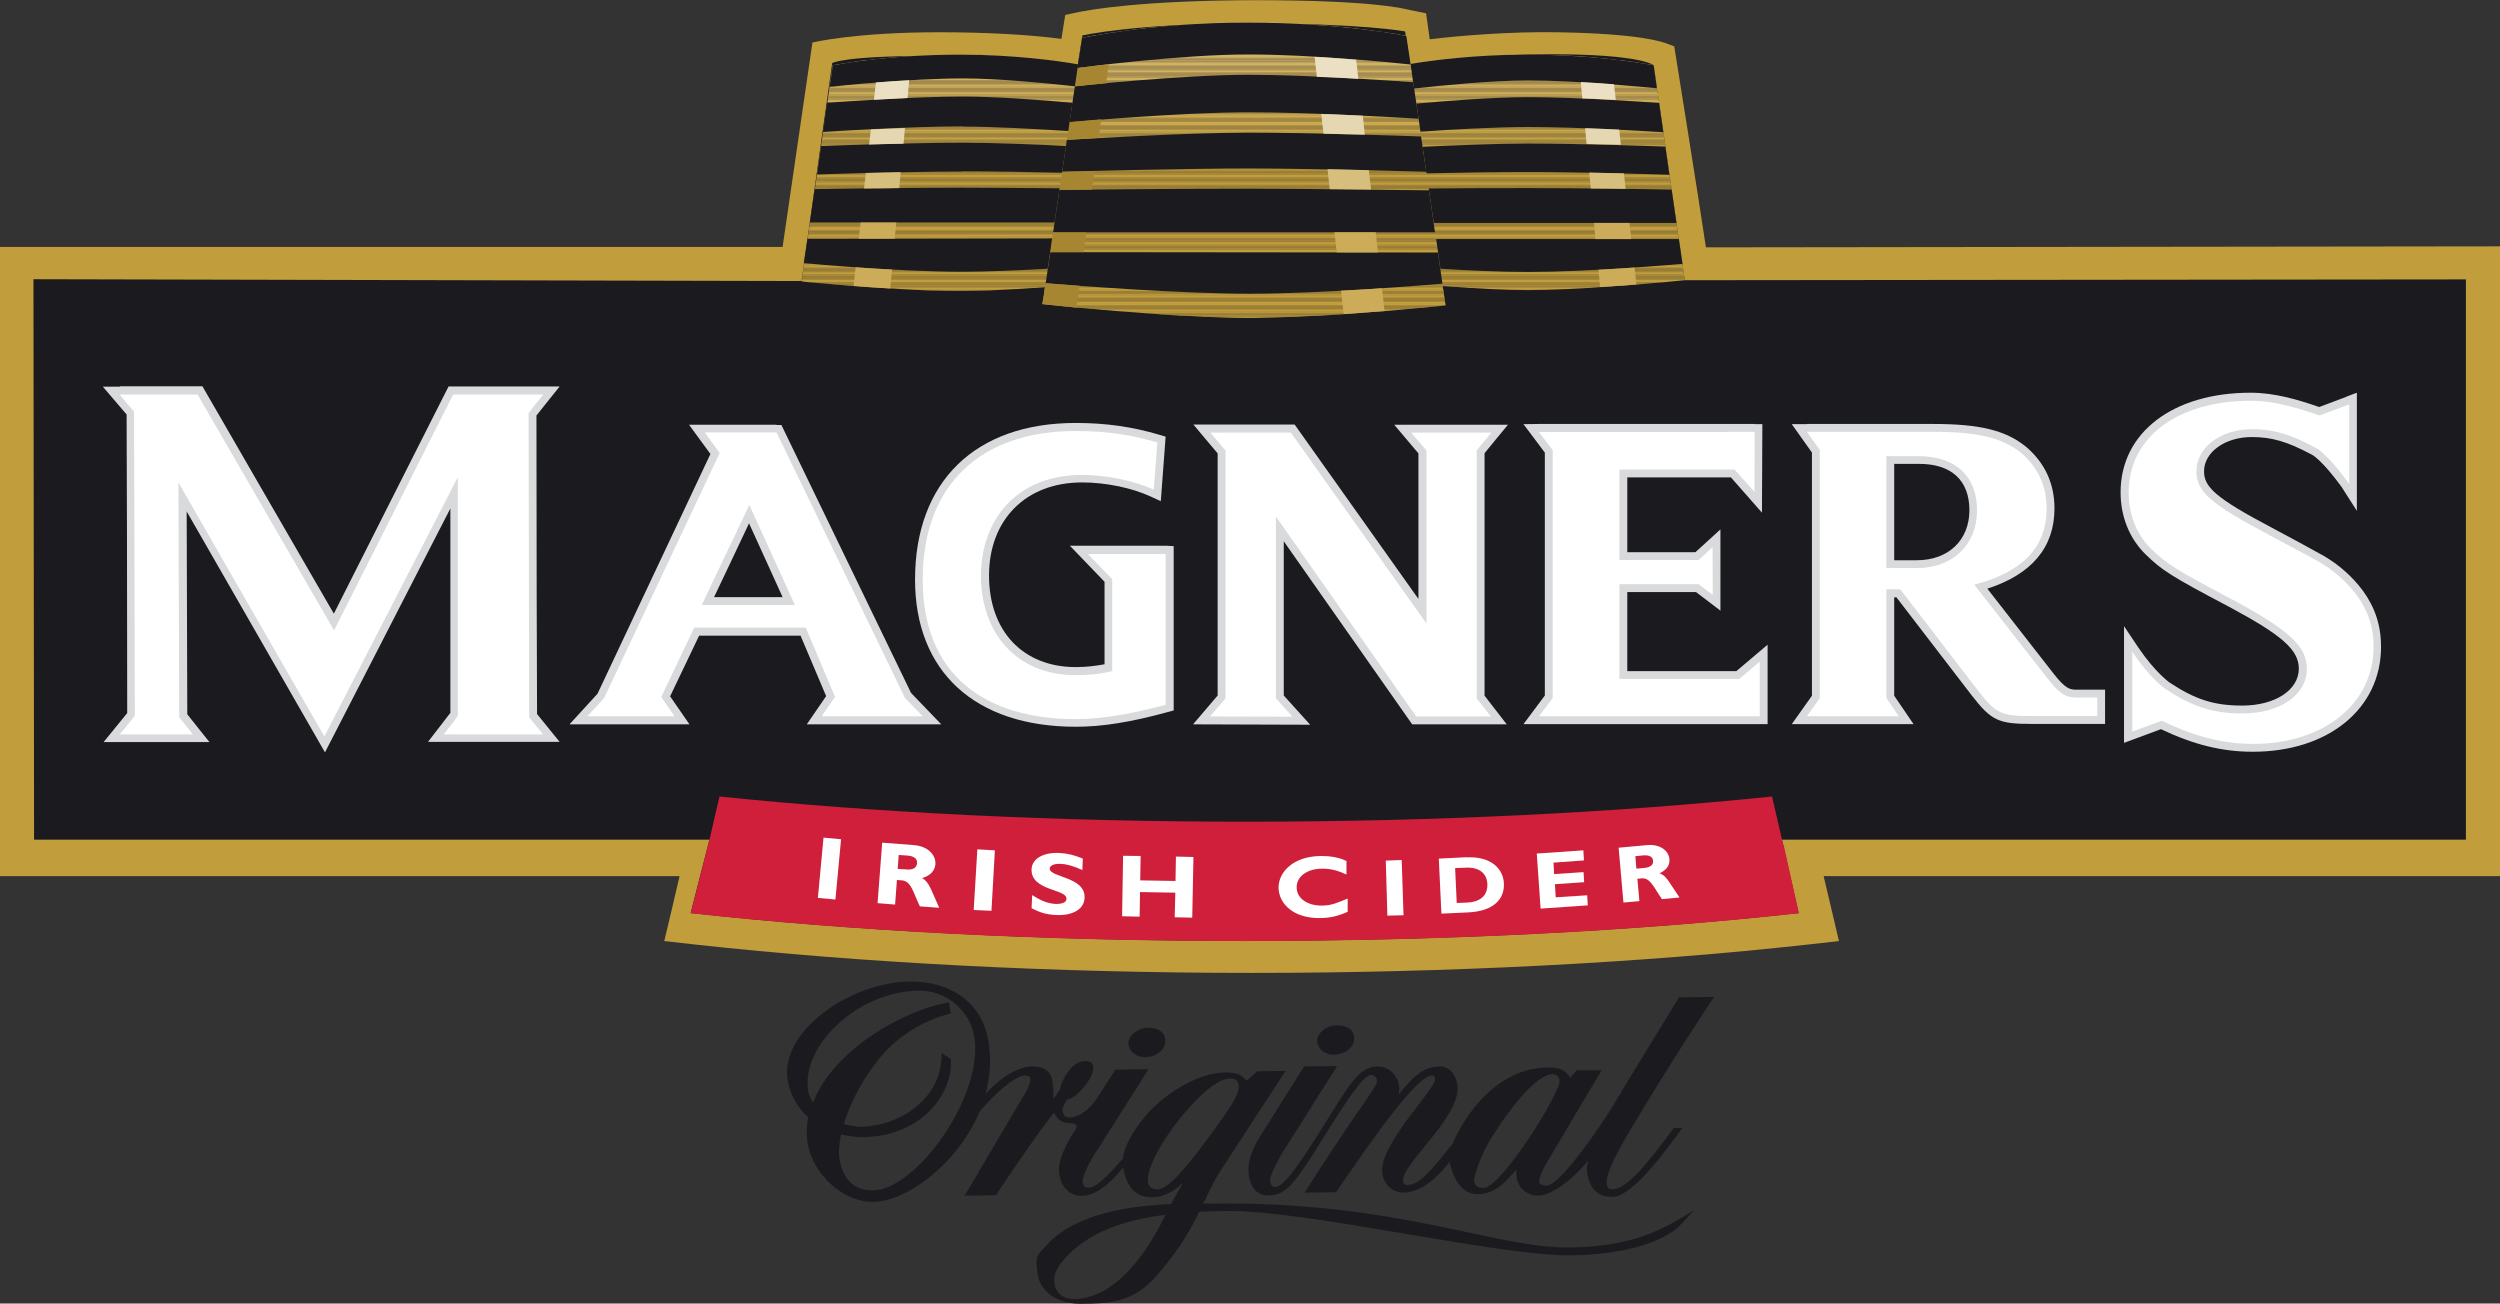 <?xml version="1.0" encoding="UTF-8"?>
<svg xmlns="http://www.w3.org/2000/svg" id="Layer_2" viewBox="0 0 124.01 64.66">
  <rect x="0" y="0" width="124.01" height="64.66" fill="#333333" stroke="none"/>
  <defs>
    <style>.cls-1{fill:#1b1b1f;}.cls-1,.cls-2,.cls-3,.cls-4,.cls-5,.cls-6,.cls-7,.cls-8,.cls-9,.cls-10,.cls-11,.cls-12,.cls-13,.cls-14,.cls-15,.cls-16,.cls-17,.cls-18,.cls-19,.cls-20,.cls-21,.cls-22,.cls-23,.cls-24,.cls-25,.cls-26,.cls-27,.cls-28,.cls-29,.cls-30,.cls-31,.cls-32,.cls-33,.cls-34,.cls-35,.cls-36,.cls-37,.cls-38,.cls-39,.cls-40,.cls-41,.cls-42,.cls-43,.cls-44,.cls-45,.cls-46{fill-rule:evenodd;stroke-width:0px;}.cls-2{fill:#d8dadc;}.cls-3{fill:#ceae5a;}.cls-4{fill:#ceae5c;}.cls-5{fill:#ceae58;}.cls-6{fill:#a78632;}.cls-7{fill:#c19d3b;}.cls-8{fill:#c19d3d;}.cls-9{fill:#c39d3d;}.cls-10{fill:#caa74c;}.cls-11{fill:#ccaa52;}.cls-12{fill:#ccaa4e;}.cls-13{fill:#ccac58;}.cls-14{fill:#ccac56;}.cls-15{fill:#cf1f3a;}.cls-16{fill:#ccab54;}.cls-17{fill:#ccaa50;}.cls-18{fill:#d0b265;}.cls-19{fill:#d0b263;}.cls-20{fill:#d0b267;}.cls-21{fill:#caa94c;}.cls-22{fill:#d0b060;}.cls-23{fill:#d0b05e;}.cls-24{fill:#d0b05c;}.cls-25{fill:#d6be7c;}.cls-26{fill:#d4b971;}.cls-27{fill:#d4b973;}.cls-28{fill:#d4b974;}.cls-29{fill:#d4b76e;}.cls-30{fill:#c7a549;}.cls-31{fill:#c7a54b;}.cls-32{fill:#c5a141;}.cls-33{fill:#c5a13f;}.cls-34{fill:#c5a341;}.cls-35{fill:#c5a347;}.cls-36{fill:#c5a343;}.cls-37{fill:#c5a345;}.cls-38{fill:#d2b567;}.cls-39{fill:#d2b366;}.cls-40{fill:#d2b56b;}.cls-41{fill:#d2b569;}.cls-42{fill:#d2b66b;}.cls-43{fill:#d2b76d;}.cls-44{fill:#ece0c4;}.cls-45{fill:#fff;}.cls-46{fill:#e5d7b1;}</style>
  </defs>
  <g id="Layer_1-2">
    <path class="cls-1" d="m56.93,50.98c.49,0,.81.19.86.51.1.56-.43.94-.99.95-.35,0-.75-.2-.82-.61-.07-.41.44-.84.95-.85h0Z"></path>
    <path class="cls-1" d="m76.29,59.31c-.64,0-.99-.49-1.06-.86-.02-.14-.02-.3,0-.4h-.04c-.44.46-.92,1.17-1.9,1.19-.74.01-1.19-.72-1.39-1.6-.44.59-1.3,1.5-2.29,1.52-.41,0-.93-.28-1.04-.94-.23-1.4,2.68-4.22,2.61-4.69-.01-.09,0-.18-.14-.18-.71,0-2.65,2.69-4.77,5.79l-1.55.02c.44-.73,2.13-3.3,3.07-4.64.47-.67.53-.79.51-.95-.03-.15-.16-.25-.29-.25-.4,0-1.38,1.54-2.28,2.98-1.51,2.43-1.92,2.99-2.81,3-.59,0-.88-.42-.97-.95-.07-.45-.02-1.07.56-1.99l2.18-3.46,1.64-.02-2.41,3.81c-.76,1.18-.95,1.74-.92,1.92.03.18.14.28.26.27.43,0,1.2-1.14,2.43-3.1,1.2-1.9,1.71-2.87,2.62-2.88.81,0,1.22.79,1.07,1.33l.03.03c.7-.9,1.23-1.35,2.02-1.36.51,0,.79.47.86.89.26,1.57-2.83,3.98-2.69,4.81.02.13.09.18.19.18.45,0,.89-.27,2.27-2.06.53-1.24,2.07-3.73,4.7-3.77.6,0,.89.12,1.12.5h.03l.3-.36h1.24c-.6.98-1.67,2.83-2.67,4.49-.25.42-.46.86-.43,1.05.03.14.2.18.38.18.6,0,2.39-2.56,3.06-3.6,1.85-3.07,3.5-5.74,3.5-5.74l1.74-.02s-1.99,2.94-4.24,6.74c-.76,1.27-1.15,2.15-1.09,2.53.04.24.13.28.29.27.67,0,1.66-1.16,3.04-3.04h.42c-1.89,2.64-2.85,3.41-3.48,3.42-.67,0-1.11-.37-1.24-1.18-.03-.15-.01-.36.05-.62-.14.21-1.49,1.72-2.49,1.74h0Zm.73-6.03c-.36,0-1.3.43-2.99,3.08-.56.88-.94,2-.91,2.23.04.25.21.34.47.34.88,0,3.86-4.8,3.77-5.33-.03-.2-.15-.32-.35-.32h0Z"></path>
    <path class="cls-1" d="m40.09,54.07c-.35-2.08,2.32-4.89,5.52-4.93,1.31-.02,2.51.99,2.72,2.29.48,2.96-2.91,7.6-5.02,7.62-1.16.02-1.55-.84-1.67-1.57-.05-.29-.02-.7.08-1.21.36.08.71.14,1.06.14,3.01-.04,4.48-2.24,4.39-3.81v-.07s-.47-.3-.47-.3v.18c-.03,2.12-2.11,3.46-4,3.48-.25,0-.54-.06-.84-.13.29-.99.81-2,1.58-3.03.9-1.2,2.23-2.08,3.63-2.43l.09-.02-.09-.55-.12.02c-2.12.37-5.61,2.32-6.62,4.94-.11-.19-.22-.38-.25-.61h0Zm19.66,5.48v.02s-.03.04-.03.04l-.02.04-.02.03v.02h0c.2,0,.37,0,.5,0,9.17-.11,13.98,2.23,17.68,2.18,3.4-.04,4.9-1.08,6.18-1.85l-.78.83c-.7.64-2.4,1.37-5.34,1.41-3.54.05-13.15-2.25-17.06-2.2-.46,0-.92.02-1.37.04h-.01s-.02.03-.02.03h0s-.01.04-.01.04l-.04.08v.02s-.05.09-.05.09h0s-.02.04-.02.04h0c-.42.83-.99,1.77-2.04,2.95-1.19,1.33-2.46,1.29-3.64,1.31h-.12c-1.29-.02-1.95-.77-2.05-1.38-.16-.97-.09-.97.42-1.52,1.42-1.59,4.18-1.96,6.18-2.04h0s.09-.17.09-.17l.46-.83-.03-.02c-.29.36-.93.68-1.45.68-.7.01-1.25-.36-1.45-1.47-.55.66-1.27,1.39-2.04,1.4-.64,0-1.02-.46-1.12-1.04-.08-.45.02-1.07.82-2.28.1-.16,0-.29-.37-.29-.38,0-.63-.3-.71-.52-.46.52-2.17,3-2.89,4.1l-1.55.02c.46-.75,2.64-4.5,2.93-4.96.18-.27.35-.62.32-.87-.01-.06-.06-.13-.28-.13-.45,0-1.65,1.03-2.25,1.84-1.1,2.57-3.61,4.41-5.25,4.43-1.47.02-3-1.35-3.26-2.92-.07-.41-.05-.84.03-1.28-.55-.5-.9-1.11-1.02-1.84-.4-2.43,3.11-4.85,6.03-4.89,2.12-.03,3.62,1.1,3.93,2.95.15.91.08,1.79-.14,2.62.73-.82,1.63-1.35,2.27-1.36.98-.01,1.01.58,1.05.78.03.2.06.57.04.82.14-.13.22-.3.3-.42.08-.1.05-.18.09-.29.36-.88.85-1.16,1.18-1.16.14,0,.37.02.41.27.09.58-.99,1.71-1.27,1.62-.15.16-.27.47-.25.58.01.12.07.34.35.33.55,0,1.1-.56,1.31-.89l.96-1.48,1.64-.02-2.44,3.85c-.54.79-.86,1.5-.82,1.79.03.18.15.24.28.24.22,0,.59-.15,1.71-1.45.06-.55.41-1.32,1.31-2.33.49-.54,2.12-1.92,3.77-1.94.7,0,.82.16,1.05.39h.03l.5-.45,1.41-.02-3.23,4.96c-.32.49-.54.98-.78,1.49h0Zm-2.02.87h0l.08-.16c-2.06.26-3.82.86-4.98,2.16-.41.46-.6.8-.51,1.31.07.41.42.71.93.71,2.25-.03,3.8-2.64,4.48-4.02h0Zm1.95-.72v-.02s0,.02,0,.02h0Zm1.35-6.2c-.47,0-1.17.46-2.05,1.45-1.1,1.22-2.16,2.95-2.03,3.72.03.2.21.33.47.33.62,0,1.86-1.6,3.43-3.83.37-.53.64-1.07.59-1.34-.04-.25-.17-.33-.4-.33h0Z"></path>
    <path class="cls-1" d="m66.3,50.86c.49,0,.81.19.86.51.1.56-.43.94-1,.95-.35,0-.75-.2-.82-.61-.07-.42.44-.85.95-.85h0Z"></path>
    <path class="cls-7" d="m53.74.55l-.9.19-.19,1.19c-1.48-.2-3.62-.33-6.05-.33-4.24,0-6.3.51-6.3.51,0,0-1.21,8.27-1.48,10.14H0v31.21h33.71c-.2.88-.76,3.22-.76,3.22l1.51.17c8.37.92,17.91,1.41,27.63,1.41s19.29-.49,27.62-1.41l1.51-.17s-.55-2.34-.76-3.22h33.55V12.22l-39.39.05c-.27-1.87-1.57-9.97-1.57-9.97l-.46-.17c-.13-.03-1.11-.46-5.33-.53-2.35-.04-4.89.17-6.34.35-.02-.12-.18-1.29-.18-1.29l-.93-.19c-.17-.04-1.73-.46-7.49-.46s-8.4.51-8.58.55h0Z"></path>
    <path class="cls-1" d="m83.57,13.9l-1.54-10.66s-.55-.55-5.11-.55c-3.09,0-5.65.34-6.98.56l-.24-1.69s-2.05-.4-7.74-.4-8.27.6-8.27.6l-.25,1.6c-1.28-.22-3.9-.59-7.12-.59-4.55,0-5.04.36-5.04.36l-1.52,10.81h-.01s-38.09-.09-38.09-.09l.03,27.8h33.5l-.93,3.64c8.09.89,17.47,1.38,27.48,1.38s19.43-.49,27.48-1.38l-.83-3.64h33.93V13.86s-38.77.04-38.77.04h0Z"></path>
    <path class="cls-15" d="m88.47,41.88l.76,3.42c-8.05.89-17.45,1.38-27.48,1.38s-19.4-.49-27.49-1.38l.93-3.64.5-2.15c7.76.8,16.64,1.25,26.09,1.25s18.36-.45,26.12-1.25l.55,2.38h0Z"></path>
    <path class="cls-28" d="m64.24,1.17h-4.63c.68-.03,1.39-.06,2.13-.06h.22c.8,0,1.56.02,2.27.06h0Z"></path>
    <path class="cls-27" d="m65.22,1.23h-6.55c.3-.02.62-.04.94-.06h4.63c.34.02.67.04.99.06h0Z"></path>
    <path class="cls-27" d="m65.98,1.29h-8.03c.23-.02.48-.04.73-.06h6.55c.26.02.51.04.75.06h0Z"></path>
    <path class="cls-27" d="m66.61,1.35h-9.28c.2-.02.4-.04.61-.06h8.03c.22.02.43.04.63.06h0Z"></path>
    <path class="cls-26" d="m67.16,1.4h-10.37c.17-.02.35-.04.54-.06h9.28c.19.02.38.04.55.06h0Z"></path>
    <path class="cls-26" d="m67.66,1.46h-11.35c.16-.02.32-.04.48-.06h10.37c.17.02.34.04.5.06h0Z"></path>
    <path class="cls-26" d="m68.11,1.52h-12.24l.44-.06h11.35c.16.02.31.04.45.06h0Z"></path>
    <polygon class="cls-26" points="68.52 1.58 55.45 1.58 55.87 1.52 68.11 1.52 68.52 1.58 68.52 1.58"></polygon>
    <polygon class="cls-29" points="68.9 1.63 55.07 1.63 55.45 1.58 68.52 1.58 68.9 1.63 68.9 1.63"></polygon>
    <polygon class="cls-29" points="69.26 1.69 54.71 1.69 55.07 1.63 68.9 1.63 69.26 1.69 69.26 1.69"></polygon>
    <path class="cls-29" d="m69.58,1.75h-15.21l.34-.06h14.55c.13.02.25.04.33.06h0Z"></path>
    <path class="cls-29" d="m69.77,1.8h-15.72l.32-.06h15.21c.12.02.18.03.18.03v.02h0Z"></path>
    <path class="cls-29" d="m69.78,1.86h-16.02c.06-.01.16-.03.29-.06h15.72v.06h0Z"></path>
    <polygon class="cls-29" points="69.79 1.92 53.68 1.92 53.69 1.88 53.69 1.88 53.76 1.86 69.78 1.86 69.79 1.92 69.79 1.92"></polygon>
    <polygon class="cls-43" points="69.8 1.98 53.67 1.98 53.68 1.92 69.79 1.92 69.8 1.98 69.8 1.98"></polygon>
    <polygon class="cls-43" points="69.81 2.03 53.66 2.03 53.67 1.98 69.8 1.98 69.81 2.03 69.81 2.03"></polygon>
    <polygon class="cls-43" points="69.81 2.09 53.65 2.09 53.66 2.03 69.81 2.03 69.81 2.09 69.81 2.09"></polygon>
    <polygon class="cls-42" points="69.82 2.15 53.65 2.15 53.65 2.09 69.81 2.09 69.82 2.15 69.82 2.15"></polygon>
    <polygon class="cls-42" points="69.83 2.21 53.64 2.21 53.65 2.15 69.82 2.15 69.83 2.21 69.83 2.21"></polygon>
    <polygon class="cls-42" points="69.84 2.26 53.63 2.26 53.64 2.21 69.83 2.21 69.84 2.26 69.84 2.26"></polygon>
    <polygon class="cls-40" points="69.85 2.32 53.62 2.32 53.63 2.26 69.84 2.26 69.85 2.32 69.85 2.32"></polygon>
    <polygon class="cls-40" points="69.86 2.38 53.61 2.38 53.62 2.32 69.85 2.32 69.86 2.38 69.86 2.38"></polygon>
    <polygon class="cls-41" points="69.86 2.43 53.6 2.43 53.61 2.38 69.86 2.38 69.86 2.43 69.86 2.43"></polygon>
    <polygon class="cls-41" points="69.87 2.49 53.59 2.49 53.6 2.43 69.86 2.43 69.87 2.49 69.87 2.49"></polygon>
    <polygon class="cls-41" points="69.88 2.55 53.58 2.55 53.59 2.49 69.87 2.49 69.88 2.55 69.88 2.55"></polygon>
    <polygon class="cls-41" points="69.89 2.61 53.57 2.61 53.58 2.55 69.88 2.55 69.89 2.61 69.89 2.61"></polygon>
    <polygon class="cls-38" points="69.9 2.66 53.56 2.66 53.57 2.61 69.89 2.61 69.9 2.66 69.9 2.66"></polygon>
    <path class="cls-38" d="m76.53,2.72h-1.61c.26,0,.52,0,.79,0,.28,0,.56,0,.83,0h0Zm-6.62,0h-16.35v-.06h16.34v.06h0Zm-21.49,0h-1.61c.27,0,.54,0,.83,0,.27,0,.53,0,.78,0h0Z"></path>
    <path class="cls-39" d="m77.99,2.78h-4.45c.44-.03.9-.05,1.38-.06h1.61c.51.01,1,.03,1.46.06h0Zm-8.07,0h-16.37v-.06h16.36v.06h0Zm-20.12,0h-4.45c.46-.03.95-.05,1.46-.06h1.61c.48.01.94.03,1.38.06h0Z"></path>
    <path class="cls-39" d="m78.83,2.83h-6.1c.26-.02.53-.04.81-.06h4.45c.29.02.57.04.84.06h0Zm-8.9,0h-16.39v-.06h16.38v.06h0Zm-19.32,0h-6.09c.27-.02.55-.04.84-.06h4.45c.28.02.54.04.8.06h0Z"></path>
    <path class="cls-20" d="m79.48,2.89h-7.38c.2-.02.41-.04.63-.06h6.1c.23.02.44.04.65.06h0Zm-9.55,0h-16.4v-.06h16.39v.06h0Zm-18.7,0h-7.37c.21-.02.42-.04.65-.06h6.09c.22.02.43.04.63.06h0Z"></path>
    <path class="cls-20" d="m80.03,2.95h-8.46c.17-.02.35-.04.54-.06h7.38c.19.02.38.04.55.06h0Zm-10.09,0h-16.42v-.06h16.41v.06h0Zm-18.17,0h-8.45c.17-.02.36-.04.55-.06h7.37c.19.02.36.04.54.06h0Z"></path>
    <path class="cls-18" d="m80.51,3.01h-9.41c.15-.02.31-.04.47-.06h8.46c.17.02.33.04.48.06h0Zm-10.56,0h-16.44v-.06h16.43v.06h0Zm-17.71,0h-9.41c.15-.02.31-.04.48-.06h8.45c.16.02.32.04.47.06h0Z"></path>
    <path class="cls-18" d="m80.94,3.06h-10.27c.13-.02.28-.04.42-.06h9.41c.15.02.3.04.43.06h0Zm-10.98,0h-16.45v-.06h16.45v.06h0Zm-17.3,0h-10.26c.13-.02.27-.04.43-.06h9.41c.15.02.29.04.42.06h0Z"></path>
    <path class="cls-18" d="m81.33,3.12h-11.04c.12-.02.25-.04.39-.06h10.27l.39.06h0Zm-11.36,0h-16.47v-.06h16.46v.06h0Zm-16.92,0h-11.04c.12-.02.25-.04.39-.06h10.26c.14.02.27.04.39.06h0Z"></path>
    <path class="cls-18" d="m81.68,3.18h-28.2v-.06h16.48v.05s.32-.05.32-.05h11.04c.14.02.25.04.35.06h0Zm-28.27,0h-11.75c.1-.02.22-.04.35-.06h11.04c.13.02.25.04.36.06h0Z"></path>
    <path class="cls-19" d="m82,3.23h-40.66c.05,0,.16-.03.32-.06h11.82s0,0,0,0h28.2c.16.03.26.05.32.06h0Z"></path>
    <polygon class="cls-19" points="82.04 3.29 41.3 3.29 41.3 3.24 41.34 3.23 82 3.23 82.03 3.24 82.04 3.29 82.04 3.29"></polygon>
    <polygon class="cls-19" points="82.05 3.35 41.29 3.35 41.3 3.29 82.04 3.29 82.05 3.35 82.05 3.35"></polygon>
    <polygon class="cls-19" points="82.06 3.41 41.28 3.41 41.29 3.35 82.05 3.35 82.06 3.41 82.06 3.41"></polygon>
    <polygon class="cls-19" points="82.06 3.46 41.27 3.46 41.28 3.41 82.06 3.41 82.06 3.46 82.06 3.46"></polygon>
    <polygon class="cls-22" points="82.07 3.52 41.26 3.52 41.27 3.46 82.06 3.46 82.07 3.52 82.07 3.52"></polygon>
    <polygon class="cls-22" points="82.08 3.58 41.26 3.58 41.26 3.52 82.07 3.52 82.08 3.58 82.08 3.58"></polygon>
    <polygon class="cls-22" points="82.09 3.64 41.25 3.64 41.26 3.58 82.08 3.58 82.09 3.64 82.09 3.64"></polygon>
    <polygon class="cls-22" points="82.1 3.69 41.24 3.69 41.25 3.64 82.09 3.64 82.1 3.69 82.1 3.69"></polygon>
    <polygon class="cls-23" points="82.11 3.75 41.23 3.75 41.24 3.69 82.1 3.69 82.11 3.75 82.11 3.75"></polygon>
    <polygon class="cls-23" points="82.11 3.81 41.22 3.81 41.23 3.75 82.11 3.75 82.11 3.81 82.11 3.81"></polygon>
    <polygon class="cls-23" points="82.12 3.86 41.21 3.86 41.22 3.81 82.11 3.81 82.12 3.86 82.12 3.86"></polygon>
    <polygon class="cls-23" points="82.13 3.92 41.21 3.92 41.21 3.86 82.12 3.86 82.13 3.92 82.13 3.92"></polygon>
    <polygon class="cls-24" points="82.14 3.98 41.2 3.98 41.21 3.92 82.13 3.92 82.14 3.98 82.14 3.98"></polygon>
    <polygon class="cls-24" points="82.15 4.04 41.19 4.04 41.2 3.98 82.14 3.98 82.15 4.04 82.15 4.04"></polygon>
    <polygon class="cls-4" points="82.16 4.09 41.18 4.09 41.19 4.04 82.15 4.04 82.16 4.09 82.16 4.09"></polygon>
    <polygon class="cls-4" points="82.16 4.15 41.17 4.15 41.18 4.09 82.16 4.09 82.16 4.15 82.16 4.15"></polygon>
    <polygon class="cls-4" points="82.17 4.21 41.16 4.21 41.17 4.15 82.16 4.15 82.17 4.21 82.17 4.21"></polygon>
    <polygon class="cls-4" points="82.18 4.27 41.16 4.27 41.16 4.21 82.17 4.21 82.18 4.27 82.18 4.27"></polygon>
    <polygon class="cls-4" points="82.19 4.32 41.15 4.32 41.16 4.27 82.18 4.27 82.19 4.32 82.19 4.32"></polygon>
    <polygon class="cls-3" points="82.2 4.38 41.14 4.38 41.15 4.32 82.19 4.32 82.2 4.38 82.2 4.38"></polygon>
    <polygon class="cls-3" points="82.21 4.44 41.13 4.44 41.14 4.38 82.2 4.38 82.21 4.44 82.21 4.44"></polygon>
    <polygon class="cls-3" points="82.21 4.49 41.12 4.49 41.13 4.44 82.21 4.44 82.21 4.49 82.21 4.49"></polygon>
    <polygon class="cls-5" points="82.22 4.55 41.12 4.55 41.12 4.49 82.21 4.49 82.22 4.55 82.22 4.55"></polygon>
    <polygon class="cls-5" points="82.23 4.61 41.11 4.61 41.12 4.55 82.22 4.55 82.23 4.61 82.23 4.61"></polygon>
    <polygon class="cls-5" points="82.24 4.67 41.1 4.67 41.11 4.61 82.23 4.61 82.24 4.67 82.24 4.67"></polygon>
    <polygon class="cls-5" points="82.25 4.72 41.09 4.72 41.1 4.67 82.24 4.67 82.25 4.72 82.25 4.72"></polygon>
    <polygon class="cls-5" points="82.25 4.78 41.08 4.78 41.09 4.72 82.25 4.72 82.25 4.78 82.25 4.78"></polygon>
    <polygon class="cls-5" points="82.26 4.84 41.07 4.84 41.08 4.78 82.25 4.78 82.26 4.84 82.26 4.84"></polygon>
    <polygon class="cls-14" points="82.27 4.9 41.07 4.9 41.07 4.84 82.26 4.84 82.27 4.9 82.27 4.9"></polygon>
    <polygon class="cls-14" points="82.28 4.95 41.06 4.95 41.07 4.9 82.27 4.9 82.28 4.95 82.28 4.95"></polygon>
    <polygon class="cls-14" points="82.29 5.01 41.05 5.01 41.06 4.95 82.28 4.95 82.29 5.01 82.29 5.01"></polygon>
    <polygon class="cls-14" points="82.3 5.07 41.04 5.07 41.05 5.01 82.29 5.01 82.3 5.07 82.3 5.07"></polygon>
    <polygon class="cls-16" points="82.3 5.12 41.03 5.12 41.04 5.07 82.3 5.07 82.3 5.12 82.3 5.12"></polygon>
    <polygon class="cls-16" points="82.31 5.18 41.02 5.18 41.03 5.12 82.3 5.12 82.31 5.18 82.31 5.18"></polygon>
    <polygon class="cls-16" points="82.32 5.24 41.02 5.24 41.02 5.18 82.31 5.18 82.32 5.24 82.32 5.24"></polygon>
    <polygon class="cls-16" points="82.33 5.3 41.01 5.3 41.02 5.24 82.32 5.24 82.33 5.3 82.33 5.3"></polygon>
    <polygon class="cls-16" points="82.34 5.35 41 5.35 41.01 5.3 82.33 5.3 82.34 5.35 82.34 5.35"></polygon>
    <polygon class="cls-16" points="82.35 5.41 40.99 5.41 41 5.35 82.34 5.35 82.35 5.41 82.35 5.41"></polygon>
    <polygon class="cls-11" points="82.35 5.47 40.98 5.47 40.99 5.41 82.35 5.41 82.35 5.47 82.35 5.47"></polygon>
    <polygon class="cls-11" points="82.36 5.52 40.98 5.52 40.98 5.47 82.35 5.47 82.36 5.52 82.36 5.52"></polygon>
    <polygon class="cls-11" points="82.37 5.58 40.97 5.58 40.98 5.52 82.36 5.52 82.37 5.58 82.37 5.58"></polygon>
    <polygon class="cls-11" points="82.38 5.64 40.96 5.64 40.97 5.58 82.37 5.58 82.38 5.64 82.38 5.64"></polygon>
    <polygon class="cls-17" points="82.39 5.7 40.95 5.7 40.96 5.64 82.38 5.64 82.39 5.7 82.39 5.7"></polygon>
    <polygon class="cls-17" points="82.4 5.75 40.94 5.75 40.95 5.7 82.39 5.7 82.4 5.75 82.4 5.75"></polygon>
    <polygon class="cls-17" points="82.4 5.81 40.93 5.81 40.94 5.75 82.4 5.75 82.4 5.81 82.4 5.81"></polygon>
    <polygon class="cls-12" points="82.41 5.87 40.93 5.87 40.93 5.81 82.4 5.81 82.41 5.87 82.41 5.87"></polygon>
    <polygon class="cls-12" points="82.42 5.93 40.92 5.93 40.93 5.87 82.41 5.87 82.42 5.93 82.42 5.93"></polygon>
    <polygon class="cls-12" points="82.43 5.98 40.91 5.98 40.92 5.93 82.42 5.93 82.43 5.98 82.43 5.98"></polygon>
    <polygon class="cls-12" points="82.44 6.04 40.9 6.04 40.91 5.98 82.43 5.98 82.44 6.04 82.44 6.04"></polygon>
    <polygon class="cls-21" points="82.45 6.1 40.89 6.1 40.9 6.04 82.44 6.04 82.45 6.1 82.45 6.1"></polygon>
    <polygon class="cls-21" points="82.45 6.15 40.88 6.15 40.89 6.1 82.45 6.1 82.45 6.15 82.45 6.15"></polygon>
    <polygon class="cls-10" points="82.46 6.21 40.88 6.21 40.88 6.15 82.45 6.15 82.46 6.21 82.46 6.21"></polygon>
    <polygon class="cls-10" points="82.47 6.27 40.87 6.27 40.88 6.21 82.46 6.21 82.47 6.27 82.47 6.27"></polygon>
    <polygon class="cls-31" points="82.48 6.33 40.86 6.33 40.87 6.27 82.47 6.27 82.48 6.33 82.48 6.33"></polygon>
    <polygon class="cls-31" points="82.49 6.38 40.85 6.38 40.86 6.33 82.48 6.33 82.49 6.38 82.49 6.38"></polygon>
    <polygon class="cls-30" points="82.5 6.44 40.84 6.44 40.85 6.38 82.49 6.38 82.5 6.44 82.5 6.44"></polygon>
    <polygon class="cls-30" points="82.5 6.5 40.83 6.5 40.84 6.44 82.5 6.44 82.5 6.5 82.5 6.5"></polygon>
    <polygon class="cls-30" points="82.51 6.55 40.83 6.55 40.83 6.5 82.5 6.5 82.51 6.55 82.51 6.55"></polygon>
    <polygon class="cls-30" points="82.52 6.61 40.82 6.61 40.83 6.55 82.51 6.55 82.52 6.61 82.52 6.61"></polygon>
    <polygon class="cls-30" points="82.53 6.67 40.81 6.67 40.82 6.61 82.52 6.61 82.53 6.67 82.53 6.67"></polygon>
    <polygon class="cls-30" points="82.54 6.73 40.8 6.73 40.81 6.67 82.53 6.67 82.54 6.73 82.54 6.73"></polygon>
    <polygon class="cls-35" points="82.54 6.78 40.79 6.78 40.8 6.73 82.54 6.73 82.54 6.78 82.54 6.78"></polygon>
    <polygon class="cls-35" points="82.55 6.84 40.79 6.84 40.79 6.78 82.54 6.78 82.55 6.84 82.55 6.84"></polygon>
    <polygon class="cls-37" points="82.56 6.9 40.78 6.9 40.79 6.84 82.55 6.84 82.56 6.9 82.56 6.9"></polygon>
    <polygon class="cls-37" points="82.57 6.96 40.77 6.96 40.78 6.9 82.56 6.9 82.57 6.96 82.57 6.96"></polygon>
    <polygon class="cls-37" points="82.58 7.01 40.76 7.01 40.77 6.96 82.57 6.96 82.58 7.01 82.58 7.01"></polygon>
    <polygon class="cls-37" points="82.59 7.07 40.75 7.07 40.76 7.01 82.58 7.01 82.59 7.07 82.59 7.07"></polygon>
    <polygon class="cls-37" points="82.59 7.13 40.74 7.13 40.75 7.07 82.59 7.07 82.59 7.13 82.59 7.13"></polygon>
    <polygon class="cls-37" points="82.6 7.18 40.74 7.18 40.74 7.13 82.59 7.13 82.6 7.18 82.6 7.18"></polygon>
    <polygon class="cls-36" points="82.61 7.24 40.73 7.24 40.74 7.18 82.6 7.18 82.61 7.24 82.61 7.24"></polygon>
    <polygon class="cls-36" points="82.62 7.3 40.72 7.3 40.73 7.24 82.61 7.24 82.62 7.3 82.62 7.3"></polygon>
    <polygon class="cls-34" points="82.63 7.36 40.71 7.36 40.72 7.3 82.62 7.3 82.63 7.36 82.63 7.36"></polygon>
    <polygon class="cls-34" points="82.64 7.41 40.7 7.41 40.71 7.36 82.63 7.36 82.64 7.41 82.64 7.41"></polygon>
    <polygon class="cls-32" points="82.64 7.47 40.69 7.47 40.7 7.41 82.64 7.41 82.64 7.47 82.64 7.47"></polygon>
    <polygon class="cls-32" points="82.65 7.53 40.69 7.53 40.69 7.47 82.64 7.47 82.65 7.53 82.65 7.53"></polygon>
    <polygon class="cls-32" points="82.66 7.59 40.68 7.59 40.69 7.53 82.65 7.53 82.66 7.59 82.66 7.59"></polygon>
    <polygon class="cls-32" points="82.67 7.64 40.67 7.64 40.68 7.59 82.66 7.59 82.67 7.64 82.67 7.64"></polygon>
    <polygon class="cls-33" points="82.68 7.7 40.66 7.7 40.67 7.64 82.67 7.64 82.68 7.7 82.68 7.7"></polygon>
    <polygon class="cls-33" points="82.69 7.76 40.65 7.76 40.66 7.7 82.68 7.7 82.69 7.76 82.69 7.76"></polygon>
    <polygon class="cls-33" points="82.69 7.81 40.64 7.81 40.65 7.76 82.69 7.76 82.69 7.81 82.69 7.81"></polygon>
    <polygon class="cls-33" points="82.7 7.87 40.64 7.87 40.64 7.81 82.69 7.81 82.7 7.87 82.7 7.87"></polygon>
    <polygon class="cls-9" points="82.71 7.93 40.63 7.93 40.64 7.87 82.7 7.87 82.71 7.93 82.71 7.93"></polygon>
    <polygon class="cls-9" points="82.72 7.99 40.62 7.99 40.63 7.93 82.71 7.93 82.72 7.99 82.72 7.99"></polygon>
    <polygon class="cls-9" points="82.73 8.04 40.61 8.04 40.62 7.99 82.72 7.99 82.73 8.04 82.73 8.04"></polygon>
    <polygon class="cls-8" points="82.74 8.1 40.6 8.1 40.61 8.04 82.73 8.04 82.74 8.1 82.74 8.1"></polygon>
    <polygon class="cls-8" points="82.74 8.16 40.59 8.16 40.6 8.1 82.74 8.1 82.74 8.16 82.74 8.16"></polygon>
    <polygon class="cls-8" points="82.75 8.21 40.59 8.21 40.59 8.16 82.74 8.16 82.75 8.21 82.75 8.21"></polygon>
    <polygon class="cls-8" points="82.76 8.27 40.58 8.27 40.59 8.21 82.75 8.21 82.76 8.27 82.76 8.27"></polygon>
    <polygon class="cls-8" points="82.77 8.33 40.57 8.33 40.58 8.27 82.76 8.27 82.77 8.33 82.77 8.33"></polygon>
    <polygon class="cls-8" points="82.78 8.39 40.56 8.39 40.57 8.33 82.77 8.33 82.78 8.39 82.78 8.39"></polygon>
    <polygon class="cls-8" points="82.79 8.44 40.55 8.44 40.56 8.39 82.78 8.39 82.79 8.44 82.79 8.44"></polygon>
    <polygon class="cls-8" points="82.79 8.5 40.54 8.5 40.55 8.44 82.79 8.44 82.79 8.5 82.79 8.5"></polygon>
    <polygon class="cls-8" points="82.8 8.56 40.54 8.56 40.54 8.5 82.79 8.5 82.8 8.56 82.8 8.56"></polygon>
    <polygon class="cls-8" points="82.81 8.62 40.53 8.62 40.54 8.56 82.8 8.56 82.81 8.62 82.81 8.62"></polygon>
    <polygon class="cls-8" points="82.82 8.67 40.52 8.67 40.53 8.62 82.81 8.62 82.82 8.67 82.82 8.67"></polygon>
    <polygon class="cls-8" points="82.83 8.73 40.51 8.73 40.52 8.67 82.82 8.67 82.83 8.73 82.83 8.73"></polygon>
    <polygon class="cls-8" points="82.83 8.79 40.5 8.79 40.51 8.73 82.83 8.73 82.83 8.79 82.83 8.79"></polygon>
    <polygon class="cls-8" points="82.84 8.84 40.5 8.84 40.5 8.79 82.83 8.79 82.84 8.84 82.84 8.84"></polygon>
    <polygon class="cls-8" points="82.85 8.9 40.49 8.9 40.5 8.84 82.84 8.84 82.85 8.9 82.85 8.9"></polygon>
    <polygon class="cls-8" points="82.86 8.96 40.48 8.96 40.49 8.9 82.85 8.9 82.86 8.96 82.86 8.96"></polygon>
    <polygon class="cls-8" points="82.87 9.02 40.47 9.02 40.48 8.96 82.86 8.96 82.87 9.02 82.87 9.02"></polygon>
    <polygon class="cls-8" points="82.88 9.07 40.46 9.07 40.47 9.02 82.87 9.02 82.88 9.07 82.88 9.07"></polygon>
    <polygon class="cls-8" points="82.88 9.13 40.45 9.13 40.46 9.07 82.88 9.07 82.88 9.13 82.88 9.13"></polygon>
    <polygon class="cls-8" points="82.89 9.19 40.45 9.19 40.45 9.13 82.88 9.13 82.89 9.19 82.89 9.19"></polygon>
    <polygon class="cls-8" points="82.9 9.25 40.44 9.25 40.45 9.19 82.89 9.19 82.9 9.25 82.9 9.25"></polygon>
    <polygon class="cls-8" points="82.91 9.3 40.43 9.3 40.44 9.25 82.9 9.25 82.91 9.3 82.91 9.3"></polygon>
    <polygon class="cls-8" points="82.92 9.36 40.42 9.36 40.43 9.3 82.91 9.3 82.92 9.36 82.92 9.36"></polygon>
    <polygon class="cls-8" points="82.93 9.42 40.41 9.42 40.42 9.36 82.92 9.36 82.93 9.42 82.93 9.42"></polygon>
    <polygon class="cls-8" points="82.93 9.47 40.4 9.47 40.41 9.42 82.93 9.42 82.93 9.47 82.93 9.47"></polygon>
    <polygon class="cls-8" points="82.94 9.53 40.4 9.53 40.4 9.47 82.93 9.47 82.94 9.53 82.94 9.53"></polygon>
    <polygon class="cls-8" points="82.95 9.59 40.39 9.59 40.4 9.53 82.94 9.53 82.95 9.59 82.95 9.59"></polygon>
    <polygon class="cls-8" points="82.96 9.65 40.38 9.65 40.39 9.59 82.95 9.59 82.96 9.65 82.96 9.65"></polygon>
    <polygon class="cls-8" points="82.97 9.7 40.37 9.7 40.38 9.65 82.96 9.65 82.97 9.7 82.97 9.7"></polygon>
    <polygon class="cls-8" points="82.98 9.76 40.36 9.76 40.37 9.7 82.97 9.7 82.98 9.76 82.98 9.76"></polygon>
    <polygon class="cls-8" points="82.98 9.82 40.35 9.82 40.36 9.76 82.98 9.76 82.98 9.82 82.98 9.82"></polygon>
    <polygon class="cls-8" points="82.99 9.88 40.35 9.88 40.35 9.82 82.98 9.82 82.99 9.88 82.99 9.88"></polygon>
    <polygon class="cls-8" points="83 9.93 40.34 9.93 40.35 9.88 82.99 9.88 83 9.93 83 9.93"></polygon>
    <polygon class="cls-8" points="83.01 9.99 40.33 9.99 40.34 9.93 83 9.93 83.01 9.99 83.01 9.99"></polygon>
    <polygon class="cls-8" points="83.02 10.05 40.32 10.05 40.33 9.99 83.01 9.99 83.02 10.05 83.02 10.05"></polygon>
    <polygon class="cls-8" points="83.03 10.1 40.31 10.1 40.32 10.05 83.02 10.05 83.03 10.1 83.03 10.1"></polygon>
    <polygon class="cls-8" points="83.03 10.16 40.31 10.16 40.31 10.1 83.03 10.1 83.03 10.16 83.03 10.16"></polygon>
    <polygon class="cls-8" points="83.04 10.22 40.3 10.22 40.31 10.16 83.03 10.16 83.04 10.22 83.04 10.22"></polygon>
    <polygon class="cls-8" points="83.05 10.28 40.29 10.28 40.3 10.22 83.04 10.22 83.05 10.28 83.05 10.28"></polygon>
    <polygon class="cls-8" points="83.06 10.33 40.28 10.33 40.29 10.28 83.05 10.28 83.06 10.33 83.06 10.33"></polygon>
    <polygon class="cls-8" points="83.07 10.39 40.27 10.39 40.28 10.33 83.06 10.33 83.07 10.39 83.07 10.39"></polygon>
    <polygon class="cls-8" points="83.08 10.45 40.26 10.45 40.27 10.39 83.07 10.39 83.08 10.45 83.08 10.45"></polygon>
    <polygon class="cls-8" points="83.08 10.5 40.26 10.5 40.26 10.45 83.08 10.45 83.08 10.5 83.08 10.5"></polygon>
    <polygon class="cls-8" points="83.09 10.56 40.25 10.56 40.26 10.5 83.08 10.5 83.09 10.56 83.09 10.56"></polygon>
    <polygon class="cls-8" points="83.1 10.62 40.24 10.62 40.25 10.56 83.09 10.56 83.1 10.62 83.1 10.62"></polygon>
    <polygon class="cls-8" points="83.11 10.68 40.23 10.68 40.24 10.62 83.1 10.62 83.11 10.68 83.11 10.68"></polygon>
    <polygon class="cls-8" points="83.12 10.73 40.22 10.73 40.23 10.68 83.11 10.68 83.12 10.73 83.12 10.73"></polygon>
    <polygon class="cls-8" points="83.12 10.79 40.21 10.79 40.22 10.73 83.12 10.73 83.12 10.79 83.12 10.79"></polygon>
    <polygon class="cls-8" points="83.13 10.85 40.21 10.85 40.21 10.79 83.12 10.79 83.13 10.85 83.13 10.85"></polygon>
    <polygon class="cls-8" points="83.14 10.91 40.2 10.91 40.21 10.85 83.13 10.85 83.14 10.91 83.14 10.91"></polygon>
    <polygon class="cls-8" points="83.15 10.96 40.19 10.96 40.2 10.91 83.14 10.91 83.15 10.96 83.15 10.96"></polygon>
    <polygon class="cls-8" points="83.16 11.02 40.18 11.02 40.19 10.96 83.15 10.96 83.16 11.02 83.16 11.02"></polygon>
    <polygon class="cls-8" points="83.17 11.08 40.17 11.08 40.18 11.02 83.16 11.02 83.17 11.08 83.17 11.08"></polygon>
    <polygon class="cls-8" points="83.17 11.13 40.16 11.13 40.17 11.08 83.17 11.08 83.17 11.13 83.17 11.13"></polygon>
    <polygon class="cls-8" points="83.18 11.19 40.16 11.19 40.16 11.13 83.17 11.13 83.18 11.19 83.18 11.19"></polygon>
    <polygon class="cls-8" points="83.19 11.25 40.15 11.25 40.16 11.19 83.18 11.19 83.19 11.25 83.19 11.25"></polygon>
    <polygon class="cls-8" points="83.2 11.31 40.14 11.31 40.15 11.25 83.19 11.25 83.2 11.31 83.2 11.31"></polygon>
    <polygon class="cls-8" points="83.21 11.36 40.13 11.36 40.14 11.31 83.2 11.31 83.21 11.36 83.21 11.36"></polygon>
    <polygon class="cls-8" points="83.22 11.42 40.12 11.42 40.13 11.36 83.21 11.36 83.22 11.42 83.22 11.42"></polygon>
    <polygon class="cls-8" points="83.22 11.48 40.12 11.48 40.12 11.42 83.22 11.42 83.22 11.48 83.22 11.48"></polygon>
    <polygon class="cls-8" points="83.23 11.53 40.11 11.53 40.12 11.48 83.22 11.48 83.23 11.53 83.23 11.53"></polygon>
    <polygon class="cls-8" points="83.24 11.59 40.1 11.59 40.11 11.53 83.23 11.53 83.24 11.59 83.24 11.59"></polygon>
    <polygon class="cls-8" points="83.25 11.65 40.09 11.65 40.1 11.59 83.24 11.59 83.25 11.65 83.25 11.65"></polygon>
    <polygon class="cls-8" points="83.26 11.71 40.08 11.71 40.09 11.65 83.25 11.65 83.26 11.71 83.26 11.71"></polygon>
    <polygon class="cls-8" points="83.27 11.76 40.07 11.76 40.08 11.71 83.26 11.71 83.27 11.76 83.27 11.76"></polygon>
    <polygon class="cls-8" points="83.27 11.82 40.07 11.82 40.07 11.76 83.27 11.76 83.27 11.82 83.27 11.82"></polygon>
    <polygon class="cls-8" points="83.28 11.88 40.06 11.88 40.07 11.82 83.27 11.82 83.28 11.88 83.28 11.88"></polygon>
    <polygon class="cls-8" points="83.29 11.94 40.05 11.94 40.06 11.88 83.28 11.88 83.29 11.94 83.29 11.94"></polygon>
    <polygon class="cls-8" points="83.3 11.99 40.04 11.99 40.05 11.94 83.29 11.94 83.3 11.99 83.3 11.99"></polygon>
    <polygon class="cls-8" points="83.31 12.05 40.03 12.05 40.04 11.99 83.3 11.99 83.31 12.05 83.31 12.05"></polygon>
    <polygon class="cls-8" points="83.32 12.11 40.02 12.11 40.03 12.05 83.31 12.05 83.32 12.11 83.32 12.11"></polygon>
    <polygon class="cls-8" points="83.32 12.16 40.02 12.16 40.02 12.11 83.32 12.11 83.32 12.16 83.32 12.16"></polygon>
    <polygon class="cls-8" points="83.33 12.22 40.01 12.22 40.02 12.16 83.32 12.16 83.33 12.22 83.33 12.22"></polygon>
    <polygon class="cls-8" points="83.34 12.28 40 12.28 40.01 12.22 83.33 12.22 83.34 12.28 83.34 12.28"></polygon>
    <polygon class="cls-8" points="83.35 12.34 39.99 12.34 40 12.28 83.34 12.28 83.35 12.34 83.35 12.34"></polygon>
    <polygon class="cls-8" points="83.36 12.39 39.98 12.39 39.99 12.34 83.35 12.34 83.36 12.39 83.36 12.39"></polygon>
    <polygon class="cls-8" points="83.37 12.45 39.97 12.45 39.98 12.39 83.36 12.39 83.37 12.45 83.37 12.45"></polygon>
    <polygon class="cls-8" points="83.37 12.51 39.97 12.51 39.97 12.45 83.37 12.45 83.37 12.51 83.37 12.51"></polygon>
    <polygon class="cls-8" points="83.38 12.56 39.96 12.56 39.97 12.51 83.37 12.51 83.38 12.56 83.38 12.56"></polygon>
    <polygon class="cls-8" points="83.39 12.62 39.95 12.62 39.96 12.56 83.38 12.56 83.39 12.62 83.39 12.62"></polygon>
    <polygon class="cls-8" points="83.4 12.68 39.94 12.68 39.95 12.62 83.39 12.62 83.4 12.68 83.4 12.68"></polygon>
    <polygon class="cls-8" points="83.41 12.74 39.93 12.74 39.94 12.68 83.4 12.68 83.41 12.74 83.41 12.74"></polygon>
    <polygon class="cls-8" points="83.42 12.79 39.92 12.79 39.93 12.74 83.41 12.74 83.42 12.79 83.42 12.79"></polygon>
    <polygon class="cls-8" points="83.42 12.85 39.92 12.85 39.92 12.79 83.42 12.79 83.42 12.85 83.42 12.85"></polygon>
    <polygon class="cls-8" points="83.43 12.91 39.91 12.91 39.92 12.85 83.42 12.85 83.43 12.91 83.43 12.91"></polygon>
    <polygon class="cls-8" points="83.44 12.97 39.9 12.97 39.91 12.91 83.43 12.91 83.44 12.97 83.44 12.97"></polygon>
    <polygon class="cls-8" points="83.45 13.02 39.89 13.02 39.9 12.97 83.44 12.97 83.45 13.02 83.45 13.02"></polygon>
    <polygon class="cls-8" points="83.46 13.08 39.88 13.08 39.89 13.02 83.45 13.02 83.46 13.08 83.46 13.08"></polygon>
    <polygon class="cls-8" points="83.46 13.14 39.88 13.14 39.88 13.08 83.46 13.08 83.46 13.14 83.46 13.14"></polygon>
    <polygon class="cls-8" points="83.47 13.19 39.87 13.19 39.88 13.14 83.46 13.14 83.47 13.19 83.47 13.19"></polygon>
    <polygon class="cls-8" points="83.48 13.25 39.86 13.25 39.87 13.19 83.47 13.19 83.48 13.25 83.48 13.25"></polygon>
    <polygon class="cls-8" points="83.49 13.31 39.85 13.31 39.86 13.25 83.48 13.25 83.49 13.31 83.49 13.31"></polygon>
    <polygon class="cls-8" points="83.5 13.37 39.84 13.37 39.85 13.31 83.49 13.31 83.5 13.37 83.5 13.37"></polygon>
    <polygon class="cls-8" points="83.51 13.42 39.83 13.42 39.84 13.37 83.5 13.37 83.51 13.42 83.51 13.42"></polygon>
    <polygon class="cls-8" points="83.51 13.48 39.83 13.48 39.83 13.42 83.51 13.42 83.51 13.48 83.51 13.48"></polygon>
    <polygon class="cls-8" points="83.52 13.54 39.82 13.54 39.83 13.48 83.51 13.48 83.52 13.54 83.52 13.54"></polygon>
    <polygon class="cls-8" points="83.53 13.6 39.81 13.6 39.82 13.54 83.52 13.54 83.53 13.6 83.53 13.6"></polygon>
    <polygon class="cls-8" points="83.54 13.65 39.8 13.65 39.81 13.6 83.53 13.6 83.54 13.65 83.54 13.65"></polygon>
    <polygon class="cls-8" points="83.54 13.71 39.8 13.71 39.8 13.7 39.8 13.68 39.8 13.65 83.54 13.65 83.54 13.68 83.54 13.7 83.54 13.71 83.54 13.71"></polygon>
    <polygon class="cls-8" points="83.55 13.77 39.79 13.77 39.8 13.71 83.54 13.71 83.55 13.77 83.55 13.77"></polygon>
    <polygon class="cls-8" points="83.56 13.82 39.78 13.82 39.79 13.77 83.55 13.77 83.56 13.82 83.56 13.82"></polygon>
    <polygon class="cls-8" points="83.57 13.88 39.77 13.88 39.78 13.82 83.56 13.82 83.57 13.88 83.57 13.88"></polygon>
    <polygon class="cls-8" points="83.14 13.94 39.76 13.94 39.77 13.88 83.57 13.88 83.57 13.9 83.14 13.94 83.14 13.94"></polygon>
    <polygon class="cls-8" points="82.54 14 40.12 14 39.76 13.96 39.76 13.96 39.76 13.94 83.14 13.94 82.54 14 82.54 14"></polygon>
    <polygon class="cls-8" points="81.91 14.05 40.74 14.05 40.12 14 82.54 14 81.91 14.05 81.91 14.05"></polygon>
    <polygon class="cls-8" points="81.24 14.11 41.41 14.11 40.74 14.05 81.91 14.05 81.24 14.11 81.24 14.11"></polygon>
    <polygon class="cls-8" points="80.52 14.17 42.12 14.17 41.41 14.11 81.24 14.11 80.52 14.17 80.52 14.17"></polygon>
    <path class="cls-8" d="m79.73,14.22h-7.68l-.48-.03v.03s-28.68,0-28.68,0l-.76-.06h38.4c-.26.02-.52.04-.79.06h0Z"></path>
    <path class="cls-8" d="m78.83,14.28h-5.93c-.29-.02-.57-.04-.86-.06h7.68c-.29.02-.59.04-.9.06h0Zm-7.25,0h-19.75v-.03s-.5.03-.5.03h-7.61c-.29-.02-.57-.04-.84-.06h28.69v.06h0Z"></path>
    <path class="cls-8" d="m77.72,14.34h-3.77c-.35-.02-.7-.04-1.05-.06h5.93c-.37.02-.74.04-1.11.06h0Zm-6.13,0h-19.77v-.06h19.76v.06h0Zm-21.21,0h-5.69c-.33-.02-.65-.04-.97-.06h7.61c-.31.02-.63.04-.95.06h0Z"></path>
    <path class="cls-8" d="m71.6,14.4h-19.79v-.06h19.78v.06h0Zm-22.42,0h-3.24c-.41-.02-.83-.03-1.25-.06h5.69c-.41.02-.81.04-1.21.06h0Zm24.78-.06h3.77c-.68.03-1.34.05-1.95.05-.56,0-1.18-.02-1.82-.05h0Z"></path>
    <path class="cls-8" d="m71.61,14.45h-19.8v-.06h19.8v.06h0Zm-25.67-.06h3.24c-.56.02-1.09.03-1.58.03-.52,0-1.09-.01-1.67-.03h0Z"></path>
    <polygon class="cls-8" points="71.62 14.51 51.79 14.51 51.8 14.45 71.61 14.45 71.62 14.51 71.62 14.51"></polygon>
    <polygon class="cls-8" points="71.62 14.57 51.79 14.57 51.79 14.51 71.62 14.51 71.62 14.57 71.62 14.57"></polygon>
    <polygon class="cls-8" points="71.63 14.63 51.78 14.63 51.79 14.57 71.62 14.57 71.63 14.63 71.63 14.63"></polygon>
    <polygon class="cls-8" points="71.64 14.68 51.77 14.68 51.78 14.63 71.63 14.63 71.64 14.68 71.64 14.68"></polygon>
    <polygon class="cls-8" points="71.65 14.74 51.76 14.74 51.77 14.68 71.64 14.68 71.65 14.74 71.65 14.74"></polygon>
    <polygon class="cls-8" points="71.66 14.8 51.75 14.8 51.76 14.74 71.65 14.74 71.66 14.8 71.66 14.8"></polygon>
    <polygon class="cls-8" points="71.67 14.85 51.74 14.85 51.75 14.8 71.66 14.8 71.67 14.85 71.67 14.85"></polygon>
    <polygon class="cls-8" points="71.67 14.91 51.73 14.91 51.74 14.85 71.67 14.85 71.67 14.91 71.67 14.91"></polygon>
    <polygon class="cls-8" points="71.68 14.97 51.72 14.97 51.73 14.91 71.67 14.91 71.68 14.97 71.68 14.97"></polygon>
    <polygon class="cls-8" points="71.69 15.03 51.71 15.03 51.72 14.97 71.68 14.97 71.69 15.03 71.69 15.03"></polygon>
    <polygon class="cls-8" points="71.7 15.08 51.7 15.08 51.71 15.03 71.69 15.03 71.7 15.08 71.7 15.08"></polygon>
    <polygon class="cls-8" points="71.71 15.14 52.26 15.14 51.7 15.08 51.7 15.08 71.7 15.08 71.71 15.14 71.71 15.14"></polygon>
    <polygon class="cls-8" points="71.22 15.2 52.84 15.2 52.26 15.14 71.71 15.14 71.71 15.15 71.22 15.2 71.22 15.2"></polygon>
    <polygon class="cls-8" points="70.64 15.26 53.44 15.26 52.84 15.2 71.22 15.2 70.64 15.26 70.64 15.26"></polygon>
    <polygon class="cls-8" points="70.03 15.31 54.06 15.31 53.44 15.26 70.64 15.26 70.03 15.31 70.03 15.31"></polygon>
    <polygon class="cls-8" points="69.39 15.37 54.71 15.37 54.06 15.31 70.03 15.31 69.39 15.37 69.39 15.37"></polygon>
    <polygon class="cls-8" points="68.72 15.43 55.38 15.43 54.71 15.37 69.39 15.37 68.72 15.43 68.72 15.43"></polygon>
    <polygon class="cls-8" points="68.01 15.48 56.09 15.48 55.38 15.43 68.72 15.43 68.01 15.48 68.01 15.48"></polygon>
    <path class="cls-8" d="m67.25,15.54h-10.4l-.76-.06h11.92c-.25.02-.5.04-.76.06h0Z"></path>
    <path class="cls-8" d="m66.42,15.6h-8.75c-.27-.02-.55-.04-.82-.06h10.4c-.27.02-.55.04-.83.06h0Z"></path>
    <path class="cls-8" d="m65.48,15.66h-6.9c-.3-.02-.61-.04-.92-.06h8.75c-.31.02-.62.04-.93.06h0Z"></path>
    <path class="cls-8" d="m64.34,15.71h-4.66c-.36-.02-.73-.04-1.1-.06h6.9c-.38.02-.76.04-1.14.06h0Z"></path>
    <path class="cls-8" d="m62.21,15.77h-.5c-.63,0-1.32-.03-2.03-.06h4.66c-.73.03-1.46.05-2.13.06h0Z"></path>
    <polygon class="cls-8" points="61.71 15.77 62.21 15.77 62.12 15.77 61.79 15.77 61.71 15.77 61.71 15.77"></polygon>
    <path class="cls-1" d="m71.45,13.33c1.42.09,3.02.16,4.34.16,2.94,0,7.04-.35,7.67-.4l-.18-1.23h-12.04s.21,1.47.21,1.47h0Z"></path>
    <path class="cls-1" d="m70.87,9.36l.25,1.7h12.04s-.24-1.66-.24-1.66c-.59-.01-4.46-.07-7.14-.07-1.43,0-3.34,0-4.91.02h0Z"></path>
    <path class="cls-1" d="m70.57,7.27l.19,1.33c1.58-.04,3.56-.07,5.05-.07,2.65,0,6.36.12,7,.14l-.2-1.4c-.64-.02-4.25-.15-6.8-.15-1.54,0-3.65.09-5.25.16h0Z"></path>
    <path class="cls-1" d="m70.26,5.13l.2,1.4c1.59-.11,3.76-.23,5.35-.23,2.55,0,6.08.22,6.7.26l-.21-1.45c-.64-.05-4.05-.29-6.49-.29-1.76,0-4.12.19-5.56.32h0Z"></path>
    <path class="cls-1" d="m75.7,2.71c-2.53,0-4.64.28-5.73.46l.17,1.22c1.38-.15,3.83-.4,5.67-.4,2.43,0,5.75.33,6.38.39l-.16-1.14s-2.6-.53-6.33-.53h0Z"></path>
    <path class="cls-46" d="m80.31,6.43c-.52-.03-1.09-.05-1.68-.07l.07.78c.6.01,1.17.03,1.7.04l-.08-.75h0Z"></path>
    <polygon class="cls-13" points="80.83 11.06 79.07 11.06 79.14 11.86 80.92 11.86 80.83 11.06 80.83 11.06"></polygon>
    <path class="cls-13" d="m81.08,13.27c-.55.04-1.16.08-1.79.11l.08.86c.63-.04,1.24-.09,1.8-.13l-.09-.84h0Z"></path>
    <path class="cls-25" d="m80.55,8.6c-.53-.01-1.12-.03-1.72-.04l.08.79c.6,0,1.19.01,1.73.02l-.09-.77h0Z"></path>
    <path class="cls-44" d="m80.06,4.18c-.51-.04-1.07-.08-1.65-.11l.08.81c.58.02,1.15.05,1.66.08l-.09-.78h0Z"></path>
    <path class="cls-1" d="m71.55,14.07l-.22-1.54-19.23-.02-.23,1.54c1.48.12,6.7.52,10.1.52,3.66,0,8.73-.43,9.58-.5h0Z"></path>
    <path class="cls-1" d="m70.88,9.44c-.88,0-5.63-.08-8.93-.08-3.11,0-8.03.04-9.4.05l-.31,2.11h18.94s-.3-2.09-.3-2.09h0Z"></path>
    <path class="cls-1" d="m70.75,8.52l-.26-1.75c-.78-.03-5.35-.19-8.58-.19s-8.55.34-8.99.36l-.23,1.58c1.39-.04,6.14-.16,9.22-.16,3.34,0,8.04.14,8.83.16h0Z"></path>
    <path class="cls-1" d="m61.94,2.7c3.09,0,7.34.42,8.03.5v-.03s-.21-1.39-.21-1.39c0,0-3.24-.66-7.92-.66s-8.16.76-8.16.76l-.21,1.31-.03.19.09-.02s5.03-.66,8.4-.66h0Z"></path>
    <path class="cls-1" d="m61.96,5.57c3.18,0,7.59.27,8.41.32l-.27-1.81c-.84-.06-5.1-.37-8.14-.37-3.38,0-8.56.56-8.56.56h-.08s-.27,1.79-.27,1.79h.06s5.32-.49,8.84-.49h0Z"></path>
    <path class="cls-6" d="m51.84,14.25l-.13.84c.37.04.96.1,1.69.17l.15-1.08c-.72-.06-1.31-.1-1.66-.13l-.03.21h0Z"></path>
    <polygon class="cls-6" points="52.09 12.51 53.75 12.51 53.88 11.53 52.24 11.53 52.09 12.51 52.09 12.51"></polygon>
    <path class="cls-6" d="m52.55,9.42c.34,0,.91,0,1.62-.01l.12-.93c-.69.02-1.25.03-1.6.04l-.14.9h0Z"></path>
    <path class="cls-6" d="m54.87,4.12l.12-.93c-.88.1-1.45.17-1.45.17l-.09.02-.13.9h.08s.58-.07,1.47-.15h0Z"></path>
    <path class="cls-6" d="m52.92,6.94c.14-.01.73-.05,1.58-.1l.12-.92c-.92.07-1.51.13-1.51.13h-.06s-.13.88-.13.88h0Z"></path>
    <path class="cls-25" d="m65.96,9.38c.72,0,1.41.02,2.05.02l-.11-.96c-.63-.02-1.33-.03-2.05-.05l.11.99h0Z"></path>
    <path class="cls-44" d="m67.38,3.9l-.11-.94c-.64-.05-1.34-.1-2.06-.14l.11.99c.72.03,1.42.06,2.06.1h0Z"></path>
    <path class="cls-13" d="m68.55,14.3c-.63.04-1.32.09-2.03.12l.13,1.16c.71-.05,1.4-.1,2.03-.15l-.13-1.14h0Z"></path>
    <path class="cls-46" d="m65.65,6.63c.72.02,1.41.04,2.05.05l-.1-.94c-.64-.03-1.34-.06-2.06-.09l.11.98h0Z"></path>
    <polygon class="cls-13" points="66.31 12.52 68.35 12.52 68.24 11.52 66.19 11.52 66.31 12.52 66.31 12.52"></polygon>
    <path class="cls-1" d="m47.72,13.48c1.26,0,2.82-.07,4.25-.15l.22-1.5-12.03.02h-.11l-.18,1.21h.11c.34.04,4.66.42,7.72.42h0Z"></path>
    <path class="cls-1" d="m47.76,6.28c1.55,0,3.65.12,5.23.22l.21-1.4c-1.45-.13-3.72-.31-5.44-.31-2.62,0-6.39.29-6.6.3h-.13s-.21,1.45-.21,1.45h.13c.1-.01,4.03-.27,6.81-.27h0Z"></path>
    <path class="cls-1" d="m47.76,8.5c1.45,0,3.36.03,4.92.07l.2-1.33c-1.58-.08-3.62-.16-5.12-.16-2.73,0-6.67.15-6.91.16h-.12s-.2,1.41-.2,1.41h.12c.27-.01,4.3-.14,7.11-.14h0Z"></path>
    <path class="cls-1" d="m52.31,11.04l.25-1.7c-1.56-.01-3.43-.03-4.84-.03-2.81,0-6.92.06-7.2.07h-.11s-.24,1.66-.24,1.66h.11s12.03,0,12.03,0h0Z"></path>
    <path class="cls-1" d="m47.76,3.89c1.8,0,4.17.24,5.56.39l.16-1.09c-1.05-.18-3.2-.48-5.84-.48-3.74,0-6.33.53-6.33.53l-.15,1.06h.1c.18-.03,3.87-.41,6.51-.41h0Z"></path>
    <path class="cls-25" d="m42.87,9.35c.54,0,1.13-.01,1.74-.02l.07-.79c-.61.01-1.19.03-1.73.04l-.09.77h0Z"></path>
    <path class="cls-46" d="m43.11,7.17c.53-.02,1.1-.03,1.71-.04l.07-.78c-.59.02-1.17.05-1.69.07l-.09.75h0Z"></path>
    <path class="cls-44" d="m43.36,4.95c.51-.03,1.08-.06,1.66-.09l.08-.88c-.58.03-1.14.07-1.65.11l-.1.85h0Z"></path>
    <path class="cls-13" d="m42.44,13.26l-.1.93c.57.04,1.18.09,1.82.12l.09-.94c-.64-.03-1.25-.07-1.81-.11h0Z"></path>
    <polygon class="cls-13" points="42.6 11.84 44.38 11.84 44.46 11.04 42.69 11.04 42.6 11.84 42.6 11.84"></polygon>
    <path class="cls-2" d="m37.16,25.97c.43.95,1.34,2.93,1.66,3.65h-3.4c.35-.73,1.29-2.71,1.73-3.65h0Zm1.35-4.9h-4.33s.88,1.2,1.06,1.45c-.19.4-5.55,11.78-5.6,11.89l-1.39,1.52h5.95s-.79-1.15-.96-1.39c.16-.33,1.27-2.65,1.44-3.01h5.03c.16.39,1.13,2.68,1.27,3-.16.24-.96,1.4-.96,1.4h6.67l-1.5-1.56c-.05-.11-6.43-13.29-6.43-13.29h-.24Z"></path>
    <path class="cls-2" d="m87.04,21.03h-10.69s-.78.01-.78.01c0,0,.94,1.25,1.06,1.41v12.05c-.12.16-1.06,1.42-1.06,1.42h12.11v-3.94s-1.38,1.16-1.55,1.31h-5.41v-3.92h3.41c.15.11,1.21.92,1.21.92v-4.03s-1.08.99-1.24,1.13h-3.38v-3.71h5.14c.18.2,1.54,1.75,1.54,1.75l.02-4.39h-.39Z"></path>
    <path class="cls-2" d="m95.2,23.01c1.6,0,2.49.82,2.49,2.3s-1.04,2.48-2.6,2.48h-1.13v-4.78h1.23Zm-5.57-1.97h-.75s.89,1.25,1,1.41v12.06c-.11.16-1,1.41-1,1.41h6.04s-.85-1.25-.96-1.41v-4.88h.11c.22.29,3.74,4.87,3.74,4.87.96,1.24,1.32,1.41,2.96,1.41h3.65v-1.7h-1.44c-.33,0-.54-.07-1.11-.79,0,0-2.39-3.06-3.29-4.22,2.2-.71,3.33-2.05,3.33-3.98,0-1.23-.47-2.25-1.4-3.05-1.02-.83-2.31-1.14-4.62-1.14h-6.26Z"></path>
    <path class="cls-2" d="m116.4,19.68s-1.15.43-1.36.51c-1.01-.35-2.18-.71-3.4-.71-3.86,0-6.45,1.98-6.45,4.94,0,1.21.44,2.3,1.25,3.09.81.78,1.19,1.04,4.15,2.6,2.63,1.41,3.44,2.13,3.44,3.06,0,1.06-1.18,1.83-2.81,1.83-1.39,0-2.33-.3-3.61-1.15,0,0-.7-.49-1.54-1.73l-.71-1.06v5.79s1.6-.59,1.83-.68c1.62.77,3.04,1.12,4.56,1.12,3.75,0,6.36-2.14,6.36-5.21,0-1.05-.3-1.96-.91-2.79-.52-.7-1.2-1.29-1.94-1.72l-1.22-.67-1.36-.73c-2.85-1.5-3.35-2.04-3.35-2.79,0-.95,1.04-1.7,2.36-1.7,1,0,1.76.22,2.98.87.02,0,.51.27,1.48,1.6l.05.08.71,1.11v-5.86l-.53.2h0Z"></path>
    <path class="cls-2" d="m5.94,19.18h-.84s1.04,1.22,1.18,1.38c.01,1.08.03,9.95.03,14.81l-1.17,1.44h.81s4.44,0,4.44,0c0,0-.98-1.22-1.1-1.38,0-.86-.02-6.7-.03-10.06,1.18,2.05,6.86,11.95,6.86,11.95,0,0,5.41-10.51,6.22-12.1v10.14l-1.11,1.44h.79s5.74,0,5.74,0c0,0-.99-1.22-1.12-1.38-.01-1.06-.03-9.95-.03-14.81l1.15-1.44h-.81s-4.7,0-4.7,0c0,0-5.12,10.13-5.69,11.27-.65-1.11-6.52-11.28-6.52-11.28h-4.09Z"></path>
    <path class="cls-2" d="m45.39,28.75c0,4.57,2.98,7.3,7.97,7.3,1.3,0,2.71-.22,4.57-.73l.29-.08v-8.15s-.38-.02-.38-.02h-4.77s1.54,1.6,1.72,1.79v4.09c-.43.08-.9.14-1.43.14-2.61,0-4.3-1.78-4.3-4.54s1.81-4.62,4.62-4.62c1.17,0,2.47.27,3.4.7l.5.23.24-3.2-.3-.09c-1.34-.4-2.66-.59-4.16-.59-4.99,0-7.97,2.91-7.97,7.77h0Z"></path>
    <path class="cls-2" d="m64.03,21.06h-4.83s1.05,1.26,1.2,1.43v12.01c-.15.17-1.22,1.43-1.22,1.43l5.81.02s-1.16-1.28-1.31-1.45v-7.65c1.14,1.63,6.37,9.08,6.37,9.08h4.69s-.97-1.25-1.1-1.42v-12.03c.13-.17,1.16-1.41,1.16-1.41h-5.64s1.06,1.26,1.2,1.42v7.22c-1.13-1.59-6.14-8.65-6.14-8.65h-.2Z"></path>
    <polygon class="cls-45" points="73.25 34.64 73.25 22.34 73.98 21.46 70 21.46 70.76 22.35 70.76 30.93 70.76 30.93 64.03 21.46 60.04 21.46 60.79 22.35 60.79 34.64 60.02 35.54 64.11 35.55 63.29 34.64 63.29 25.62 70.25 35.54 73.95 35.54 73.25 34.64 73.25 34.64"></polygon>
    <path class="cls-45" d="m34.81,30.01h4.62l-2.26-4.96-2.36,4.96h0Zm10.05,4.58l.91.94h-5.01l.66-.96-1.45-3.44h-5.53l-1.64,3.44.66.96h-4.32l.83-.91,5.73-12.15-.74-1.02h3.56l6.35,13.13h0Z"></path>
    <polygon class="cls-45" points="87.03 24.4 86.04 23.29 80.33 23.29 80.33 27.78 84.26 27.78 84.95 27.14 84.96 29.51 84.26 28.98 80.33 28.98 80.33 33.68 86.27 33.68 87.29 32.82 87.29 35.53 76.34 35.53 77.02 34.63 77.02 22.33 76.34 21.43 85.65 21.43 85.65 21.42 87.04 21.42 87.03 24.4 87.03 24.4"></polygon>
    <path class="cls-45" d="m93.58,28.18h1.51c1.78,0,2.98-1.17,2.98-2.86s-1.06-2.69-2.88-2.69h-1.62v5.55h0Zm.61,7.35h-4.56s.64-.9.64-.9v-12.31l-.64-.9h6.26c2.21,0,3.44.3,4.37,1.05.82.7,1.26,1.62,1.26,2.75,0,1.92-1.18,3.16-3.59,3.78l3.64,4.66c.59.75.9.94,1.41.94h1.05v.92h-3.26c-1.52,0-1.77-.13-2.65-1.26l-3.86-5.03h-.69v5.39l.61.9h0Z"></path>
    <path class="cls-45" d="m116.53,20.04v3.98l-.06-.1c-1.08-1.48-1.61-1.71-1.61-1.71-1.25-.67-2.06-.92-3.16-.92-1.56,0-2.75.92-2.75,2.09,0,.99.68,1.61,3.56,3.13,1.37.74,2.24,1.19,2.57,1.39.69.4,1.31.95,1.82,1.62.57.77.84,1.59.84,2.56,0,2.83-2.48,4.82-5.97,4.82-1.73,0-3.17-.49-4.54-1.15l-1.46.54v-3.96c.9,1.35,1.64,1.84,1.64,1.84,1.34.89,2.36,1.22,3.83,1.22,1.85,0,3.19-.92,3.19-2.21,0-1.12-.87-1.91-3.64-3.41-2.93-1.54-3.29-1.79-4.07-2.53-.74-.72-1.13-1.71-1.13-2.81,0-2.73,2.41-4.55,6.06-4.55,1.16,0,2.27.34,3.41.73l1.49-.56h0Z"></path>
    <path class="cls-45" d="m8.85,23.93s7.1,12.37,7.24,12.6c.12-.24,6.62-12.86,6.62-12.86v11.82s-.03.1-.7.94c.28,0,4.64,0,4.93,0-.15-.19-.69-.85-.69-.85l-.03-15.07s.04-.1.73-.94c-.29,0-4.38,0-4.47,0l-5.91,11.7-6.77-11.7h-3.87c.16.19.72.85.72.85l.04,15.07s-.05.1-.75.94h3.63c-.15-.19-.68-.85-.68-.85l-.04-11.66h0Z"></path>
    <path class="cls-45" d="m55.17,28.71v4.58c-.47.12-1.06.2-1.82.2-2.95,0-4.69-2.12-4.69-4.92s1.78-5.01,5.01-5.01c1.11,0,2.49.24,3.56.73l.18-2.34c-1.19-.36-2.46-.57-4.06-.57-4.69,0-7.58,2.65-7.58,7.38s3.11,6.91,7.58,6.91c1.48,0,3.01-.32,4.47-.71v-7.46s0-.02,0-.02h-3.86s1.2,1.24,1.2,1.24h0Z"></path>
    <polygon class="cls-45" points="41.44 44.62 40.57 44.54 40.85 41.55 41.72 41.63 41.44 44.62 41.44 44.62"></polygon>
    <path class="cls-45" d="m44.53,43.1l.46.03c.24.02.48-.05.5-.31.02-.22-.14-.35-.47-.38l-.44-.03-.05.68h0Zm.79-1.18c.72.05,1.11.5,1.08.95-.03.33-.25.56-.66.69.35.18.43.56.85,1.47l-.96-.07c-.33-.67-.42-1.25-.89-1.29l-.25-.02-.09,1.22-.87-.07.23-3,1.56.12h0Z"></path>
    <polygon class="cls-45" points="49.18 45.18 48.3 45.14 48.48 42.13 49.35 42.18 49.18 45.18 49.18 45.18"></polygon>
    <path class="cls-45" d="m53.7,43.16c-.5-.22-.8-.3-1.1-.31-.31-.01-.52.08-.53.23-.02.45,1.77.4,1.73,1.45-.02.58-.6.89-1.38.86-.61-.02-.91-.17-1.25-.34l.03-.65c.49.31.8.42,1.18.44.33,0,.52-.08.52-.26.02-.49-1.77-.38-1.73-1.46.02-.52.56-.84,1.37-.81.39.02.74.1,1.17.28l-.02.58h0Z"></path>
    <polygon class="cls-45" points="59.14 45.52 58.27 45.5 58.3 44.28 56.55 44.25 56.53 45.47 55.66 45.45 55.71 42.45 56.58 42.46 56.56 43.67 58.31 43.7 58.33 42.49 59.2 42.51 59.14 45.52 59.14 45.52"></polygon>
    <path class="cls-45" d="m66.87,45.22c-.49.22-.86.31-1.38.32-1.36.02-2.05-.73-2.07-1.5,0-.8.74-1.56,2.09-1.58.49,0,.92.07,1.28.25v.67c-.38-.18-.78-.3-1.21-.29-.75,0-1.27.4-1.26.93,0,.54.53.91,1.26.9.46,0,.77-.14,1.27-.35v.66h.01Z"></path>
    <polygon class="cls-45" points="69.62 45.4 68.82 45.42 68.74 42.69 69.53 42.66 69.62 45.4 69.62 45.4"></polygon>
    <path class="cls-45" d="m72.27,44.79l.52-.02c.8-.04,1.01-.51.99-.92-.02-.47-.34-.85-1.09-.81l-.51.02.08,1.73h0Zm.5-2.26c1.16-.06,1.79.54,1.83,1.28.04.79-.51,1.39-1.78,1.45l-1.32.06-.13-2.73,1.4-.07h0Z"></path>
    <polygon class="cls-45" points="78.76 44.91 76.42 45.07 76.23 42.34 78.54 42.18 78.57 42.68 77.06 42.79 77.09 43.36 78.55 43.26 78.58 43.76 77.13 43.86 77.17 44.51 78.73 44.41 78.76 44.91 78.76 44.91"></polygon>
    <path class="cls-45" d="m81.17,43.09l.42-.04c.22-.02.43-.12.41-.35-.02-.2-.18-.29-.48-.27l-.4.04.05.62h0Zm.53-1.17c.65-.06,1.07.28,1.11.69.03.3-.13.54-.49.71.34.11.47.44.99,1.2l-.87.08c-.39-.55-.57-1.06-.99-1.03l-.23.02.1,1.11-.79.07-.24-2.72,1.42-.13h0Z"></path>
  </g>
</svg>
